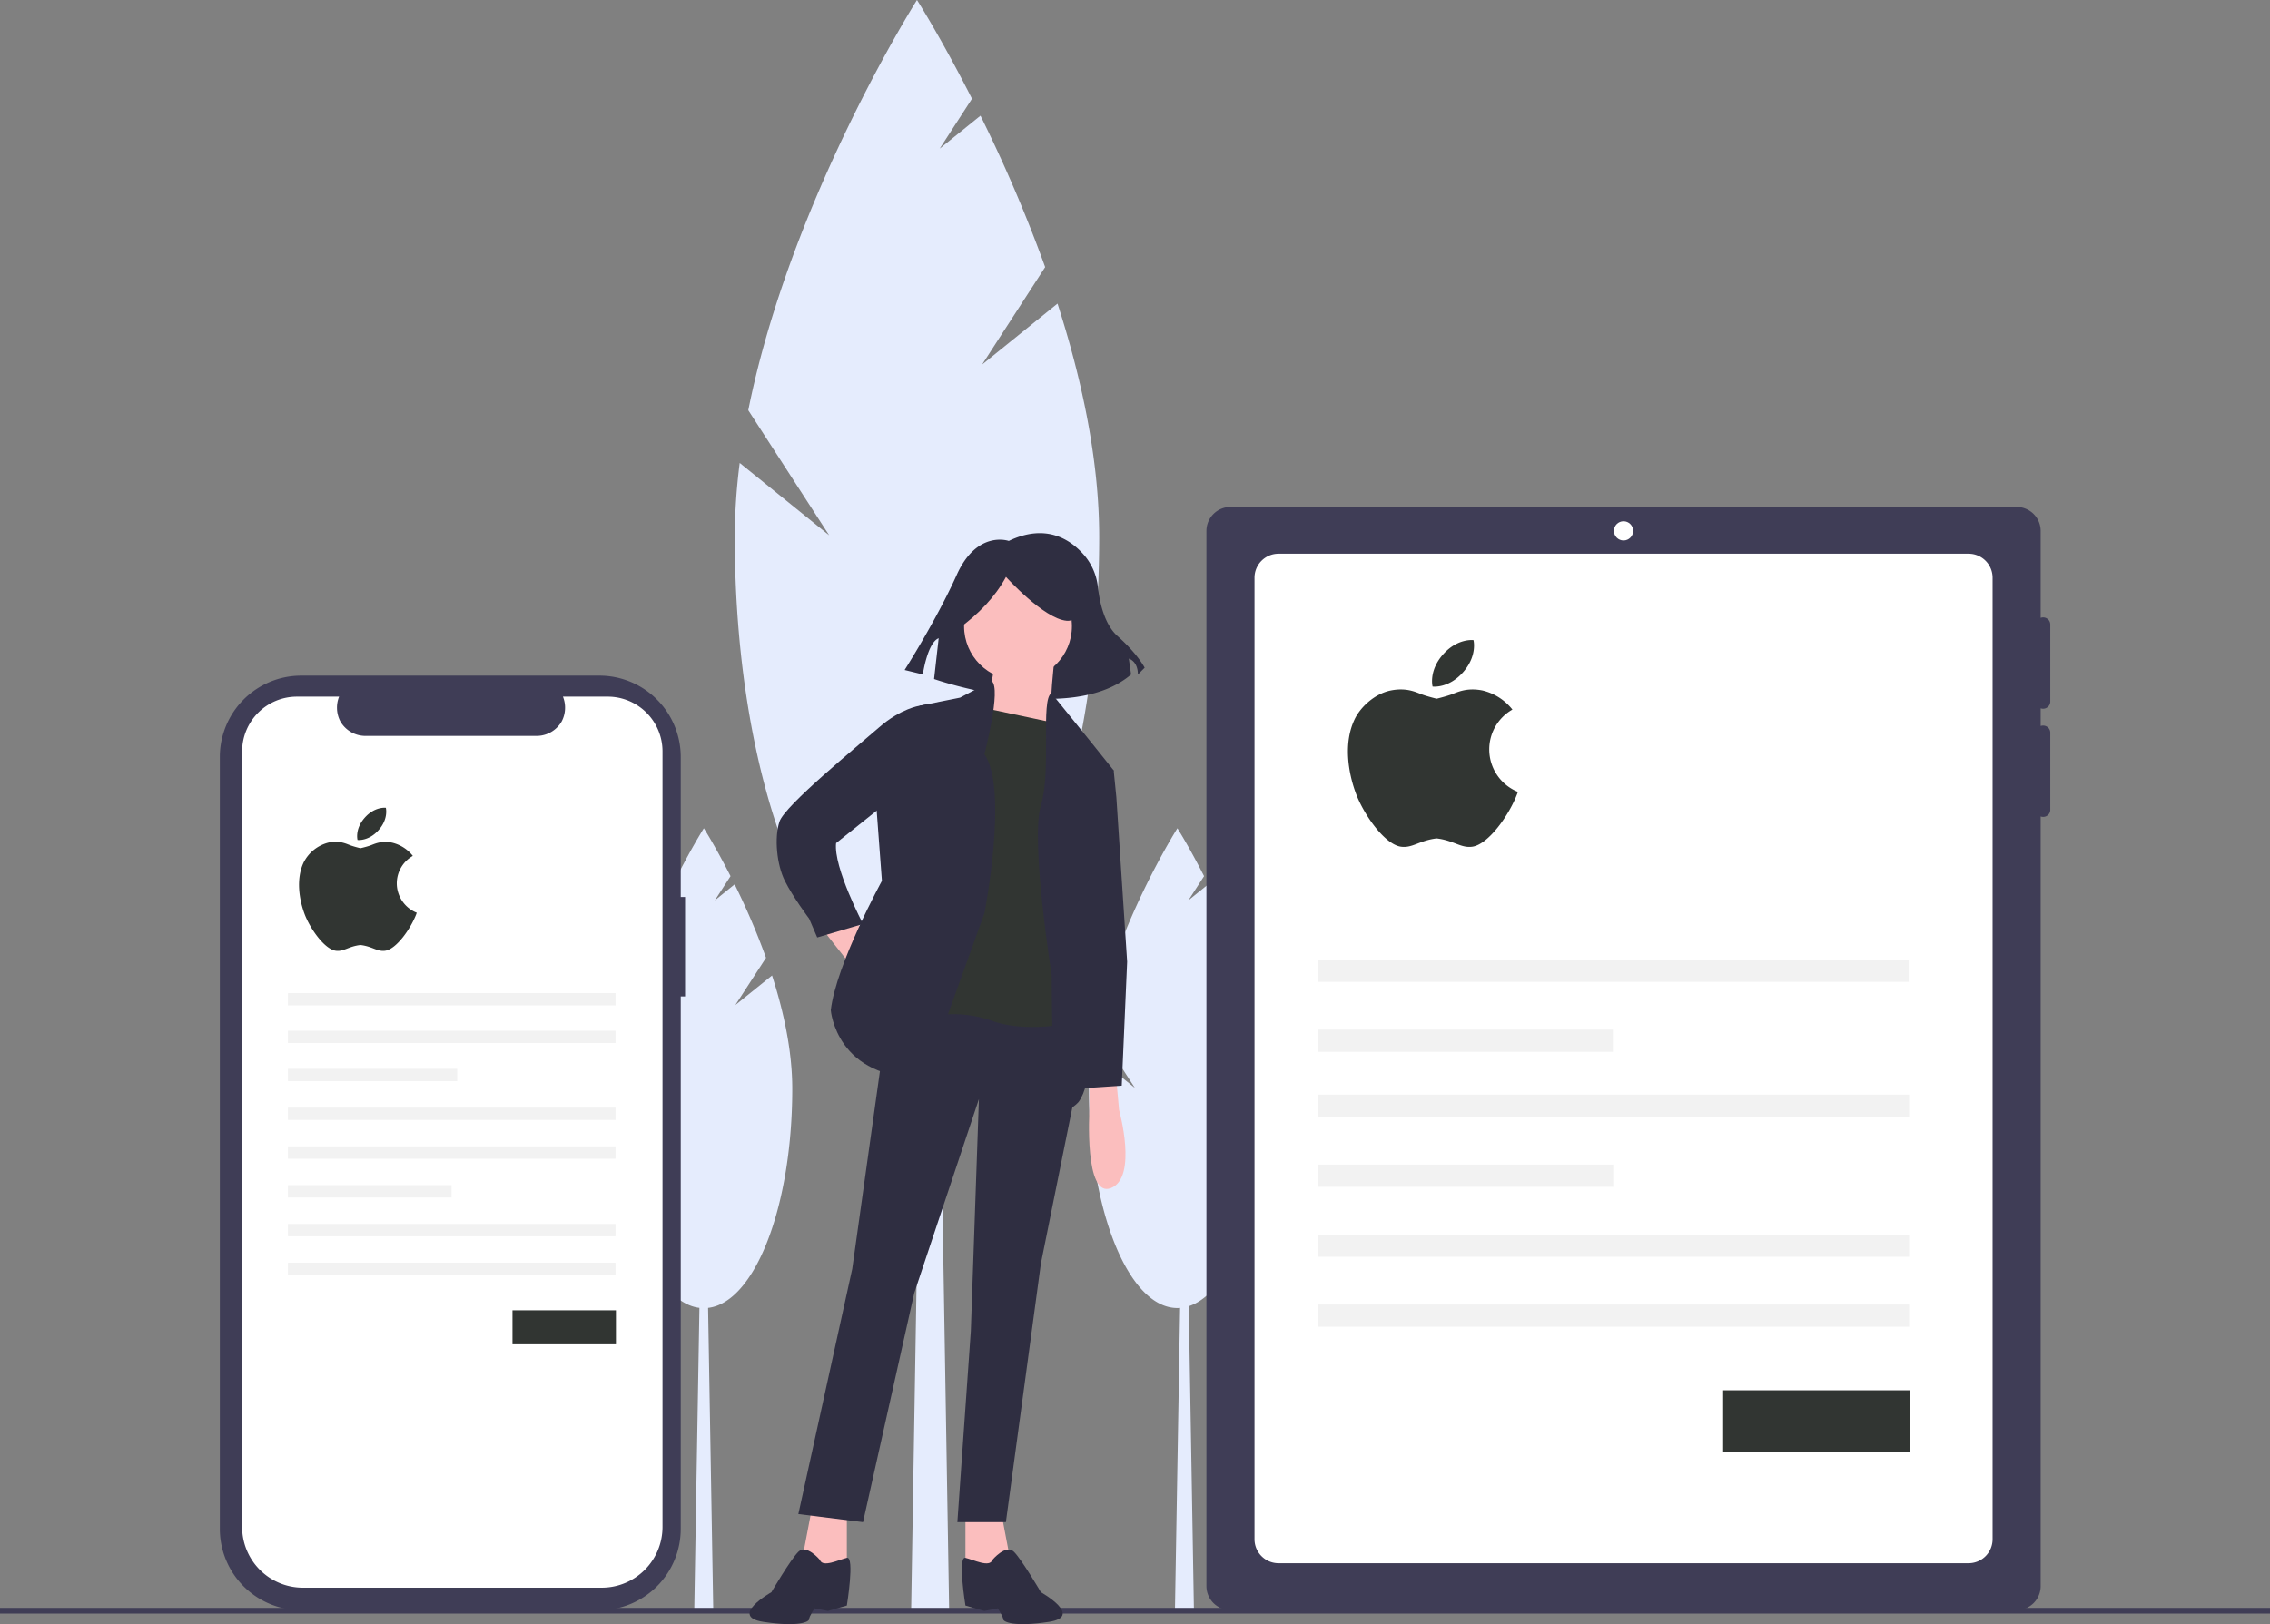<svg xmlns="http://www.w3.org/2000/svg" width="888" height="635.513" viewBox="0 0 888 635.513">
  <rect x="0" y="0" width="888" height="635.513" fill="#808080" stroke="none"/>
  <g id="ios-benefits" transform="translate(0 -15.1)">
    <path id="Path_4375" data-name="Path 4375" d="M467.05,645.1h-7.42l2.47-145.19h2.48Z" fill="#e5ecfd"/>
    <path id="Path_4376" data-name="Path 4376" d="M472.91,408.37l12-18.49a277.583,277.583,0,0,0-12.28-28.74l-7.74,6.25,6.13-9.46c-5.84-11.5-10.43-18.74-10.43-18.74s-24,37.82-32,77.85l15.36,23.73L426.9,427a112.177,112.177,0,0,0-.93,14.07c0,47.41,15.48,85.85,34.59,85.85s34.59-38.44,34.59-85.85c0-14.7-3.33-30.08-7.92-44.31Z" fill="#e5ecfd"/>
    <path id="Path_4377" data-name="Path 4377" d="M279.02,645.1h-7.43l2.48-145.19h2.47Z" fill="#e5ecfd"/>
    <path id="Path_4378" data-name="Path 4378" d="M287.66,408.37l12-18.49a277.524,277.524,0,0,0-12.27-28.74l-7.74,6.25,6.13-9.46c-5.84-11.5-10.44-18.74-10.44-18.74s-24,37.82-32,77.85l15.35,23.73-17-13.73a110.329,110.329,0,0,0-.93,14.07c0,47.41,15.48,85.85,34.58,85.85s34.59-38.44,34.59-85.85c0-14.7-3.32-30.08-7.91-44.31Z" fill="#e5ecfd"/>
    <path id="Path_4379" data-name="Path 4379" d="M371.29,644.65H356.44l4.95-298.63h4.95Z" fill="#e5ecfd"/>
    <path id="Path_4380" data-name="Path 4380" d="M384.19,157.74l24.67-38.13a569.161,569.161,0,0,0-25.31-59.25L367.6,73.25l12.63-19.52c-12-23.7-21.51-38.63-21.51-38.63s-49.47,78-66,160.52l31.65,48.93-35-28.31a232.3,232.3,0,0,0-1.93,29c0,97.76,31.93,177,71.32,177S430,323,430,225.24c0-30.31-6.86-62-16.31-91.35Z" fill="#e5ecfd"/>
    <rect id="Rectangle_1390" data-name="Rectangle 1390" width="888" height="2.24" transform="translate(0 644.24)" fill="#3f3d56"/>
    <path id="Path_4381" data-name="Path 4381" d="M799.23,292.42a2.82,2.82,0,0,0,2.82-2.82h0V259.5a2.79,2.79,0,0,0-2.76-2.82,2.85,2.85,0,0,0-1,.18v-34a9.4,9.4,0,0,0-9.4-9.4H481.34a9.4,9.4,0,0,0-9.4,9.4h0V635.71a9.4,9.4,0,0,0,9.4,9.4H788.89a9.4,9.4,0,0,0,9.4-9.4V334.57a2.78,2.78,0,0,0,3.59-1.65,2.629,2.629,0,0,0,.17-1V301.83a2.78,2.78,0,0,0-2.76-2.82,2.63,2.63,0,0,0-1,.17v-6.93a2.741,2.741,0,0,0,.94.17Z" fill="#3f3d56"/>
    <path id="Path_4382" data-name="Path 4382" d="M770.08,231.76a9.4,9.4,0,0,1,9.4,9.4h0V617.37a9.4,9.4,0,0,1-9.4,9.4H500.15a9.4,9.4,0,0,1-9.4-9.4V241.16a9.4,9.4,0,0,1,9.4-9.4H770.08" fill="#fff"/>
    <circle id="Ellipse_995" data-name="Ellipse 995" cx="3.76" cy="3.76" r="3.76" transform="translate(631.35 219.06)" fill="#fff"/>
    <rect id="Rectangle_1391" data-name="Rectangle 1391" width="231.17" height="8.7" transform="translate(515.64 443.42)" fill="#f2f2f2"/>
    <rect id="Rectangle_1392" data-name="Rectangle 1392" width="115.44" height="8.7" transform="translate(515.64 470.79)" fill="#f2f2f2"/>
    <rect id="Rectangle_1393" data-name="Rectangle 1393" width="231.17" height="8.7" transform="translate(515.64 498.16)" fill="#f2f2f2"/>
    <rect id="Rectangle_1394" data-name="Rectangle 1394" width="231.17" height="8.7" transform="translate(515.64 525.54)" fill="#f2f2f2"/>
    <rect id="Rectangle_1395" data-name="Rectangle 1395" width="73" height="24" transform="translate(674.08 559.11)" fill="#313532"/>
    <path id="Path_4383" data-name="Path 4383" d="M268,366.08h-1.7V311.31a31.83,31.83,0,0,0-31.84-31.84H117.79A31.83,31.83,0,0,0,86,311.31h0v302a31.83,31.83,0,0,0,31.84,31.84H234.46a31.83,31.83,0,0,0,31.84-31.84V405H268Z" fill="#3f3d56"/>
    <path id="Path_4384" data-name="Path 4384" d="M259.17,309.12V612.56a23.77,23.77,0,0,1-23.77,23.78H118.5a23.77,23.77,0,0,1-23.78-23.78V309.12a21.43,21.43,0,0,1,21.43-21.43h16.5a11.61,11.61,0,0,0,.51,9.71,11.32,11.32,0,0,0,9.28,5.64h68a11.32,11.32,0,0,0,9.28-5.64,11.58,11.58,0,0,0,.5-9.71h17.51a21.43,21.43,0,0,1,21.44,21.43Z" fill="#fff"/>
    <path id="Path_4385" data-name="Path 4385" d="M394.63,226.76s-12.4-4.43-20.37,13.29-20.38,37.21-20.38,37.21L361,279s1.77-12.4,6.2-14.17l-1.8,15.97s53.15,18.61,77.07-1.77l-.89-6.2s3.55.88,3.55,6.2l2.65-2.66s-2.65-5.31-10.63-12.4c-5.23-4.65-7-13.5-7.65-19a23,23,0,0,0-5.3-12.55C418.9,226.25,409.25,219.73,394.63,226.76Z" fill="#2f2e41"/>
    <path id="Path_4386" data-name="Path 4386" d="M321.79,378.75l11.6,14.76,7.38-8.43-6.32-10.54Z" fill="#fbbebe"/>
    <path id="Path_4387" data-name="Path 4387" d="M317.58,605.43l-4.22,22.14,10.54,5.27,7.38-5.27V605.43Z" fill="#fbbebe"/>
    <path id="Path_4388" data-name="Path 4388" d="M391.38,605.43l4.22,22.14-10.55,5.27-7.38-5.27V605.43Z" fill="#fbbebe"/>
    <path id="Path_4389" data-name="Path 4389" d="M348.15,406.17,333.39,511.6l-21.08,95.94,25.3,3.16,20.03-89.62,25.3-75.91-3.16,90.68-5.27,74.85h18.98l13.7-101.21,15.16-75.25-.4-28.07Z" fill="#2f2e41"/>
    <path id="Path_4390" data-name="Path 4390" d="M320.74,625.46s-5.27-6.33-8.43-3.16-10.55,15.81-10.55,15.81-16.87,9.49-3.16,11.6,17.92,0,17.92-1.05,2.11-4.22,2.11-4.22l5.27,1,7.38-2.11s3.17-19.42,0-18.67S321.79,628.62,320.74,625.46Z" fill="#2f2e41"/>
    <path id="Path_4391" data-name="Path 4391" d="M388.22,625.46s5.27-6.33,8.43-3.16,10.54,15.81,10.54,15.81,16.87,9.49,3.17,11.6-17.93,0-17.93-1.05-2.11-4.22-2.11-4.22l-5.27,1-7.38-2.11s-3.16-19.42,0-18.67S387.16,628.62,388.22,625.46Z" fill="#2f2e41"/>
    <circle id="Ellipse_996" data-name="Ellipse 996" cx="21.09" cy="21.09" r="21.09" transform="translate(377.14 239.05)" fill="#fbbebe"/>
    <path id="Path_4392" data-name="Path 4392" d="M412.46,273.32s-2.1,17.92-1,22.14S414.57,306,414.57,306l-33.73-6.33s9.48-20,7.38-23.2S412.46,273.32,412.46,273.32Z" fill="#fbbebe"/>
    <path id="Path_4393" data-name="Path 4393" d="M415.63,298.63l-34.79-7.39-20,122.3a45.76,45.76,0,0,1,27.42,1.06c14.76,5.27,34.79,0,34.79,0l-4.22-114.92Z" fill="#313532"/>
    <path id="Path_4394" data-name="Path 4394" d="M387.92,281.56l-12.36,6.52-15.81,3.17-16.87,40.06L345,359.78s-17.92,32.68-20,50.6c0,0,2.11,27.41,36.9,26.36l23.19-64.31s9.49-48.5,0-62.21C385.05,310.22,391.85,284.52,387.92,281.56Z" fill="#2f2e41"/>
    <path id="Path_4395" data-name="Path 4395" d="M366.08,291.24l-3.42-.58-2.91.58s-7.38,1.06-15.82,8.44-36.9,30.57-39,36.9-1.06,16.87,2.1,23.2,9.49,14.76,9.49,14.76l3.17,7.38,17.92-5.28S326,354.5,327.07,345l21.08-16.86Z" fill="#2f2e41"/>
    <path id="Path_4396" data-name="Path 4396" d="M411.3,286.33,427.22,306l8.44,10.54-10.54,35.84L419.84,383s12.66,48.5,2.11,63.26c0,0-6.32,7.38-8.43-1.06s-2.11-48.49-2.11-48.49S403,344,407.19,330.25,407,288.79,411.3,286.33Z" fill="#2f2e41"/>
    <path id="Path_4397" data-name="Path 4397" d="M426.17,438.85v10.54s-2.11,34.79,8.44,30.58,3.16-30.58,3.16-30.58l-1.06-11.6Z" fill="#fbbebe"/>
    <path id="Path_4398" data-name="Path 4398" d="M374.73,261.27c8-5.81,14.51-12.49,18.8-20.44,0,0,14.72,16.35,23.71,17.17s.82-19.62.82-19.62l-16.35-4.09-15.54,1.63-12.26,8.18Z" fill="#2f2e41"/>
    <path id="Path_4399" data-name="Path 4399" d="M427.23,313.38l8.43,3.17,1.05,10.54,4.22,64.31-2.11,48.5-15.81,1.06-5.27-53.77-2.11-59.04Z" fill="#2f2e41"/>
    <rect id="Rectangle_1396" data-name="Rectangle 1396" width="128.15" height="4.82" transform="translate(112.64 403.69)" fill="#f2f2f2"/>
    <rect id="Rectangle_1397" data-name="Rectangle 1397" width="128.15" height="4.82" transform="translate(112.64 418.41)" fill="#f2f2f2"/>
    <rect id="Rectangle_1398" data-name="Rectangle 1398" width="66.22" height="4.82" transform="translate(112.64 433.32)" fill="#f2f2f2"/>
    <rect id="Rectangle_1399" data-name="Rectangle 1399" width="128.15" height="4.82" transform="translate(112.64 448.5)" fill="#f2f2f2"/>
    <rect id="Rectangle_1400" data-name="Rectangle 1400" width="128.15" height="4.82" transform="translate(112.64 463.67)" fill="#f2f2f2"/>
    <rect id="Rectangle_1401" data-name="Rectangle 1401" width="64" height="4.82" transform="translate(112.64 478.84)" fill="#f2f2f2"/>
    <rect id="Rectangle_1402" data-name="Rectangle 1402" width="128.15" height="4.82" transform="translate(112.64 494.02)" fill="#f2f2f2"/>
    <rect id="Rectangle_1403" data-name="Rectangle 1403" width="128.15" height="4.82" transform="translate(112.64 509.19)" fill="#f2f2f2"/>
    <rect id="Rectangle_1404" data-name="Rectangle 1404" width="40.47" height="13.3" transform="translate(200.48 527.81)" fill="#313532"/>
    <path id="Path_4400" data-name="Path 4400" d="M582.58,308.32a17.929,17.929,0,0,1,9.058-15.579,21.18,21.18,0,0,0-11.758-7.481c-6.39-1.24-10,.83-12.38,1.66s-5.5,1.58-5.5,1.58-3.13-.75-5.49-1.58-6-2.91-12.38-1.66-12,6.57-14.23,11.32c-4.37,9.16-2.57,20.69.52,29s11.24,19.88,17.57,20.82c4.5.66,7.28-2.45,14-3.24,6.73.79,9.51,3.9,14,3.24,6.33-.94,14.49-12.53,17.57-20.82l.23-.63a17.9,17.9,0,0,1-11.21-16.63Zm-22.17-24.58s6.26.84,11.94-5.62,4.06-12.55,4.06-12.55-6.25-.83-11.93,5.62-4.07,12.55-4.07,12.55Z" fill="#313532"/>
    <path id="Path_4401" data-name="Path 4401" d="M155.22,360.77A12.381,12.381,0,0,1,161.492,350a14.64,14.64,0,0,0-8.152-5.189c-4.42-.86-6.94.58-8.58,1.15S141,347,141,347s-2.16-.51-3.8-1.09-4.15-2-8.57-1.15a15,15,0,0,0-9.86,7.84c-3,6.35-1.78,14.34.36,20.09s7.78,13.77,12.17,14.42c3.11.46,5-1.7,9.7-2.24,4.66.54,6.59,2.7,9.71,2.24,4.38-.65,10-8.68,12.17-14.42a1.563,1.563,0,0,1,.16-.44A12.41,12.41,0,0,1,155.22,360.77Zm-15.36-17s4.33.58,8.27-3.89,2.81-8.7,2.81-8.7-4.33-.58-8.27,3.89-2.81,8.67-2.81,8.67Z" fill="#313532"/>
    <rect id="Rectangle_1405" data-name="Rectangle 1405" width="231.17" height="8.7" transform="translate(515.5 390.6)" fill="#f2f2f2"/>
    <rect id="Rectangle_1406" data-name="Rectangle 1406" width="115.44" height="8.7" transform="translate(515.5 417.97)" fill="#f2f2f2"/>
  </g>
</svg>

